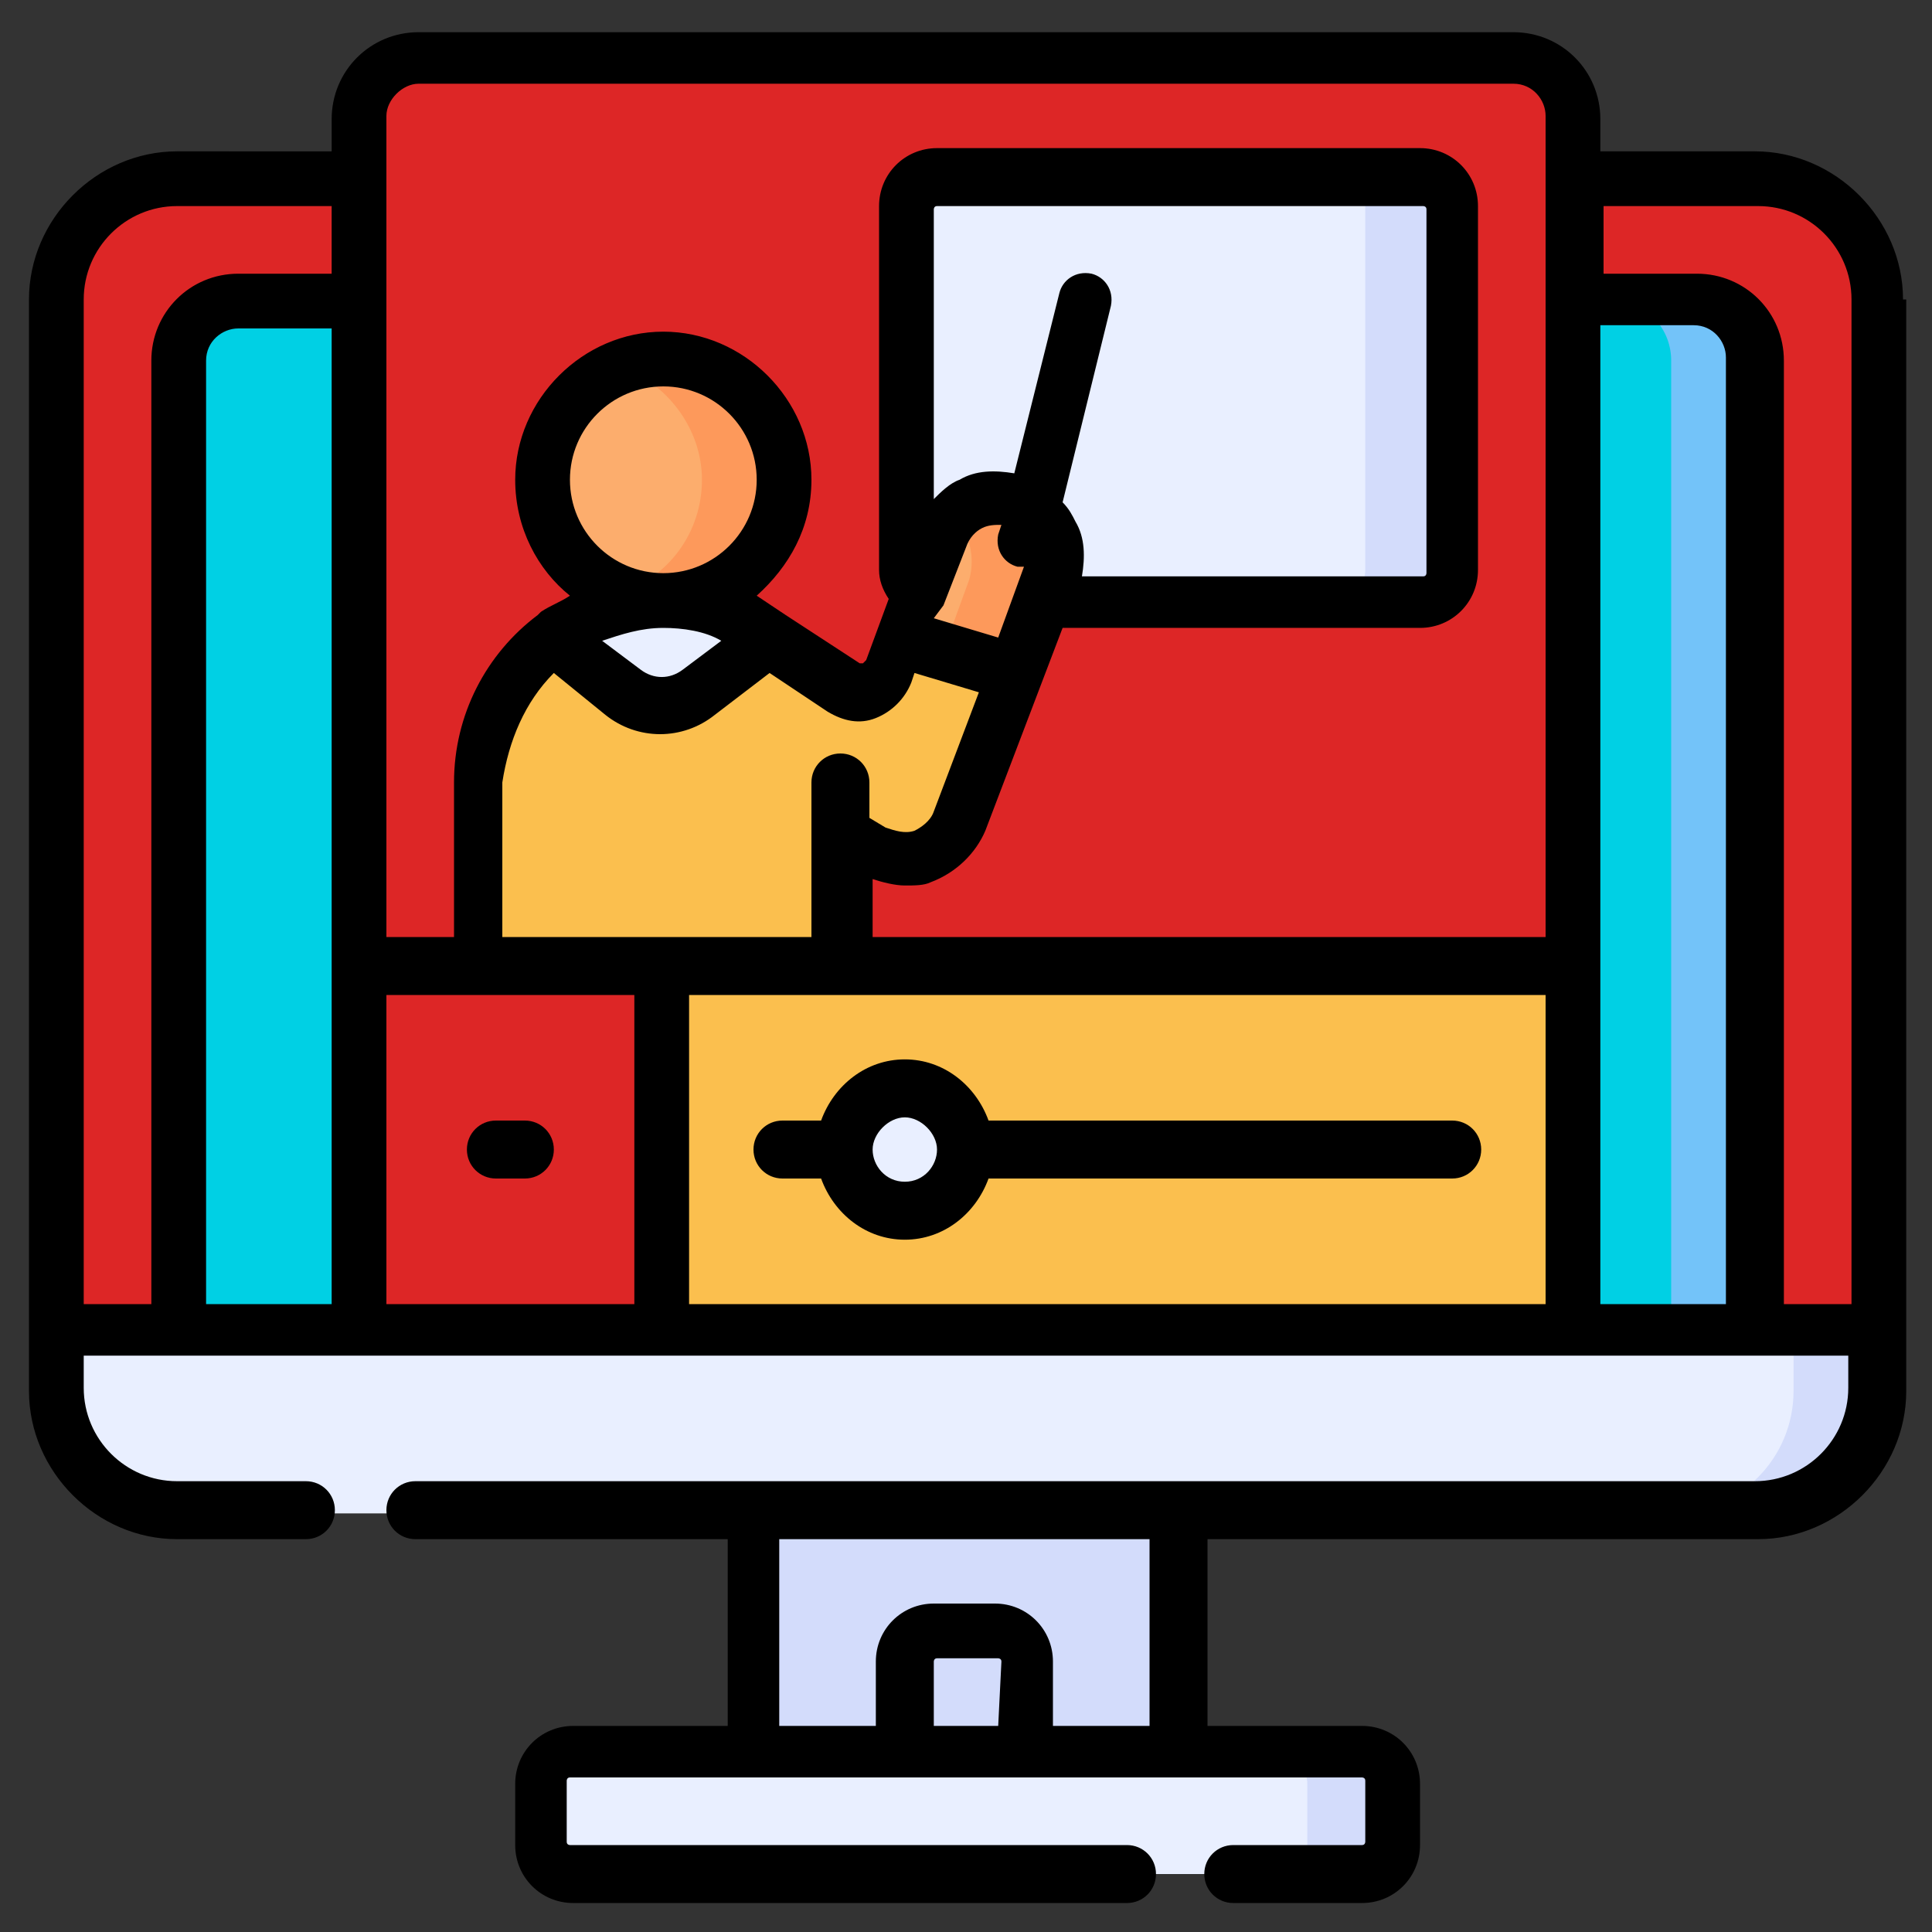 <?xml version="1.0" encoding="utf-8"?>
<!-- Generator: Adobe Illustrator 25.4.1, SVG Export Plug-In . SVG Version: 6.00 Build 0)  -->
<svg version="1.1" id="Capa_1" xmlns="http://www.w3.org/2000/svg" xmlns:xlink="http://www.w3.org/1999/xlink" x="0px" y="0px"
	 width="60px" height="60px" viewBox="0 0 60 60" style="enable-background:new 0 0 60 60;" xml:space="preserve">
<rect x="0" y="0" width="60" height="60" fill="#333333" stroke="none"/>
<style type="text/css">
	.st0{fill:#DD2626;}
	.st1{fill:#D3DCFB;}
	.st2{fill:#00D0E4;}
	.st3{fill:#E9EFFF;}
	.st4{fill:#73C3F9;}
	.st5{fill:#FCAD6D;}
	.st6{fill:#FBBF4E;}
	.st7{fill:#FD995B;}
</style>
<path class="st0" d="M58.3,41.3v-32c0-2.1-1.7-3.8-3.8-3.8h-49c-2.1,0-3.8,1.7-3.8,3.8v32L30,43.6L58.3,41.3z"/>
<path class="st1" d="M23.4,46.2h13.2v9.2H23.4V46.2z"/>
<path class="st2" d="M5.5,41.6V11.2c0-1,0.8-1.9,1.9-1.9h45.2c1,0,1.9,0.8,1.9,1.9v30.5l-24.5,2L5.5,41.6z"/>
<path class="st3" d="M42.3,54.5H17.7c-0.5,0-0.9,0.4-0.9,0.9v1.9c0,0.5,0.4,0.9,0.9,0.9h24.6c0.5,0,0.9-0.4,0.9-0.9v-1.9
	C43.2,54.9,42.8,54.5,42.3,54.5z"/>
<path class="st1" d="M42.3,54.5h-2.6c0.5,0,0.9,0.4,0.9,0.9v1.9c0,0.5-0.4,0.9-0.9,0.9h2.6c0.5,0,0.9-0.4,0.9-0.9v-1.9
	C43.2,54.9,42.8,54.5,42.3,54.5z"/>
<path class="st4" d="M52.6,9.3H50c1,0,1.9,0.8,1.9,1.9v30.7l2.6-0.2V11.2C54.5,10.1,53.7,9.3,52.6,9.3L52.6,9.3z"/>
<path class="st0" d="M11.2,30V3.6c0-1,0.8-1.9,1.9-1.9H47c1,0,1.9,0.8,1.9,1.9V30L30,33.8L11.2,30z"/>
<path class="st3" d="M28.5,18.5c-0.2-0.2-0.4-0.4-0.4-0.8V6.4c0-0.5,0.4-0.9,0.9-0.9h15.1c0.5,0,0.9,0.4,0.9,0.9v11.3
	c0,0.5-0.4,0.9-0.9,0.9H32.4L28.5,18.5z"/>
<circle class="st5" cx="20.6" cy="14.9" r="3.8"/>
<path class="st1" d="M44.1,5.5h-2.6c0.5,0,0.9,0.4,0.9,0.9v11.3c0,0.5-0.4,0.9-0.9,0.9h2.6c0.5,0,0.9-0.4,0.9-0.9V6.4
	C45.1,5.9,44.7,5.5,44.1,5.5z"/>
<path class="st6" d="M30.2,19.7L28,19.8l-0.4,1.1c-0.2,0.6-0.9,0.8-1.4,0.5l-2.3-1.5l0,0l0,0l0,0l0,0h-6.7c-1.4,1-2.3,2.7-2.3,4.6
	v6.1h11.3v-4.6l0.8,0.6c0.3,0.2,0.7,0.3,1,0.3c0.2,0,0.4,0,0.6-0.1c0.5-0.2,1-0.6,1.2-1.1l1.7-4.5L30.2,19.7z"/>
<path class="st3" d="M17.2,19.8l2.2,1.7c0.7,0.5,1.7,0.5,2.4,0l2.2-1.7l0,0c-0.9-0.7-2.1-1.1-3.3-1.1C19.3,18.7,18.2,19.1,17.2,19.8
	L17.2,19.8z"/>
<path class="st7" d="M20.6,11.2c-0.5,0-0.9,0.1-1.3,0.2c1.4,0.5,2.5,1.9,2.5,3.5c0,1.6-1,3-2.5,3.5c0.4,0.1,0.9,0.2,1.3,0.2
	c2.1,0,3.8-1.7,3.8-3.8S22.7,11.2,20.6,11.2z"/>
<path class="st5" d="M31.6,15.6c-1-0.4-2.1,0.1-2.4,1.1L28,19.8l3.6,1.2l1.1-3C33.1,17,32.6,15.9,31.6,15.6L31.6,15.6z"/>
<path class="st7" d="M31.6,15.6c-0.7-0.3-1.5-0.1-2,0.4c0.5,0.5,0.7,1.3,0.5,2l-0.8,2.2l2.3,0.8l1.1-3C33.1,17,32.6,15.9,31.6,15.6
	L31.6,15.6z"/>
<path class="st6" d="M48.8,41.6H20.6l-0.9-5.8l0.9-5.8h28.3V41.6z"/>
<path class="st0" d="M11.2,30h9.4v11.6h-9.4V30z"/>
<ellipse class="st3" cx="28.1" cy="35.6" rx="1.9" ry="1.9"/>
<path class="st3" d="M58.3,41.3H1.7v1.9c0,2.1,1.7,3.8,3.8,3.8h49c2.1,0,3.8-1.7,3.8-3.8L58.3,41.3L58.3,41.3z"/>
<path class="st1" d="M55.7,41.3v1.9c0,2.1-1.7,3.8-3.8,3.8h2.6c2.1,0,3.8-1.7,3.8-3.8v-1.9H55.7z"/>
<g>
	<path d="M59.1,9.3c0-2.5-2.1-4.6-4.6-4.6h-4.8v-1c0-1.5-1.2-2.7-2.7-2.7H13c-1.5,0-2.7,1.2-2.7,2.7v1H5.5c-2.5,0-4.6,2.1-4.6,4.6
		v33.9c0,2.5,2.1,4.6,4.6,4.6h4c0.5,0,0.9-0.4,0.9-0.9c0-0.5-0.4-0.9-0.9-0.9h-4c-1.6,0-2.9-1.3-2.9-2.9v-1h54.8v1
		c0,1.6-1.3,2.9-2.9,2.9H12.9c-0.5,0-0.9,0.4-0.9,0.9c0,0.5,0.4,0.9,0.9,0.9h9.7v5.8h-4.8c-1,0-1.8,0.8-1.8,1.8v1.9
		c0,1,0.8,1.8,1.8,1.8h17.2c0.5,0,0.9-0.4,0.9-0.9s-0.4-0.9-0.9-0.9H17.7c0,0-0.1,0-0.1-0.1v-1.9c0,0,0-0.1,0.1-0.1h24.6
		c0,0,0.1,0,0.1,0.1v1.9c0,0,0,0.1-0.1,0.1h-4c-0.5,0-0.9,0.4-0.9,0.9s0.4,0.9,0.9,0.9h4c1,0,1.8-0.8,1.8-1.8v-1.9
		c0-1-0.8-1.8-1.8-1.8h-4.8v-5.8h17.1c2.5,0,4.6-2.1,4.6-4.6V9.3L59.1,9.3z M31,53.6H29v-2c0,0,0-0.1,0.1-0.1H31c0,0,0.1,0,0.1,0.1
		L31,53.6L31,53.6z M35.7,53.6h-3v-2c0-1-0.8-1.8-1.8-1.8h-1.9c-1,0-1.8,0.8-1.8,1.8v2h-3v-5.8h11.5V53.6L35.7,53.6z M53.6,40.5
		h-3.9V10.1h2.9c0.6,0,1,0.5,1,1V40.5z M10.3,40.5H6.4V11.2c0-0.6,0.5-1,1-1h2.9L10.3,40.5L10.3,40.5z M12,30.9h7.7v9.6H12V30.9z
		 M17.7,14.9c0-1.6,1.3-2.9,2.9-2.9c1.6,0,2.9,1.3,2.9,2.9s-1.3,2.9-2.9,2.9C19,17.8,17.7,16.5,17.7,14.9z M20.6,19.5
		c0.6,0,1.3,0.1,1.8,0.4l-1.2,0.9c-0.4,0.3-0.9,0.3-1.3,0l-1.2-0.9C19.3,19.7,19.9,19.5,20.6,19.5z M17.2,20.9l1.6,1.3
		c0.5,0.4,1.1,0.6,1.7,0.6s1.2-0.2,1.7-0.6l1.7-1.3l1.8,1.2c0.5,0.3,1,0.4,1.5,0.2s0.9-0.6,1.1-1.1l0.1-0.3l2,0.6l-1.4,3.7
		c-0.1,0.3-0.4,0.5-0.6,0.6c-0.3,0.1-0.6,0-0.9-0.1l-0.5-0.3v-1.1c0-0.5-0.4-0.9-0.9-0.9c-0.5,0-0.9,0.4-0.9,0.9v1.5v0v3.3h-9.6
		v-4.8C15.8,23,16.3,21.8,17.2,20.9L17.2,20.9z M29.3,18.8C29.3,18.8,29.3,18.8,29.3,18.8L30,17c0.1-0.3,0.3-0.5,0.5-0.6
		c0.2-0.1,0.4-0.1,0.6-0.1L31,16.6c-0.1,0.5,0.2,0.9,0.6,1c0.1,0,0.1,0,0.2,0c0,0,0,0,0,0c0,0,0,0,0,0l-0.8,2.2l-2-0.6L29.3,18.8z
		 M33.4,16.2c-0.1-0.2-0.2-0.4-0.4-0.6l1.5-6.1c0.1-0.5-0.2-0.9-0.6-1c-0.5-0.1-0.9,0.2-1,0.6l-1.4,5.6c-0.6-0.1-1.2-0.1-1.7,0.2
		c-0.3,0.1-0.6,0.4-0.8,0.6v-9c0,0,0-0.1,0.1-0.1h15.1c0,0,0.1,0,0.1,0.1v11.3c0,0,0,0.1-0.1,0.1H33.6
		C33.7,17.3,33.7,16.7,33.4,16.2L33.4,16.2z M21.4,30.9H48v9.6H21.4V30.9z M13,2.6H47c0.6,0,1,0.5,1,1v25.5H27.1v-1.8
		c0.3,0.1,0.7,0.2,1,0.2c0.3,0,0.6,0,0.8-0.1c0.8-0.3,1.4-0.9,1.7-1.6l2.4-6.3h11.1c1,0,1.8-0.8,1.8-1.8V6.4c0-1-0.8-1.8-1.8-1.8
		H29.1c-1,0-1.8,0.8-1.8,1.8v11.3c0,0.3,0.1,0.6,0.3,0.9l-0.7,1.9c0,0,0,0-0.1,0.1c0,0-0.1,0-0.1,0l-2.3-1.5
		c-0.3-0.2-0.6-0.4-0.9-0.6c1-0.9,1.7-2.1,1.7-3.6c0-2.5-2.1-4.6-4.6-4.6S16,12.4,16,14.9c0,1.5,0.7,2.8,1.7,3.6
		c-0.3,0.2-0.6,0.3-0.9,0.5c0,0-0.1,0.1-0.1,0.1c-1.6,1.2-2.6,3.1-2.6,5.2v4.8H12V3.6C12,3.1,12.5,2.6,13,2.6L13,2.6z M2.6,9.3
		c0-1.6,1.3-2.9,2.9-2.9h4.8v2.1H7.4c-1.5,0-2.7,1.2-2.7,2.7v29.3H2.6V9.3z M55.4,40.5V11.2c0-1.5-1.2-2.7-2.7-2.7h-2.9V6.4h4.8
		c1.6,0,2.9,1.3,2.9,2.9v31.2L55.4,40.5L55.4,40.5z"/>
	<path d="M45.1,34.8H30.7c-0.4-1.1-1.4-1.9-2.6-1.9c-1.2,0-2.2,0.8-2.6,1.9h-1.2c-0.5,0-0.9,0.4-0.9,0.9s0.4,0.9,0.9,0.9h1.2
		c0.4,1.1,1.4,1.9,2.6,1.9c1.2,0,2.2-0.8,2.6-1.9h14.4c0.5,0,0.9-0.4,0.9-0.9S45.6,34.8,45.1,34.8L45.1,34.8z M28.1,36.7
		c-0.6,0-1-0.5-1-1s0.5-1,1-1s1,0.5,1,1C29.1,36.2,28.7,36.7,28.1,36.7z"/>
	<path d="M16.3,34.8h-0.9c-0.5,0-0.9,0.4-0.9,0.9s0.4,0.9,0.9,0.9h0.9c0.5,0,0.9-0.4,0.9-0.9S16.8,34.8,16.3,34.8z"/>
</g>
</svg>
